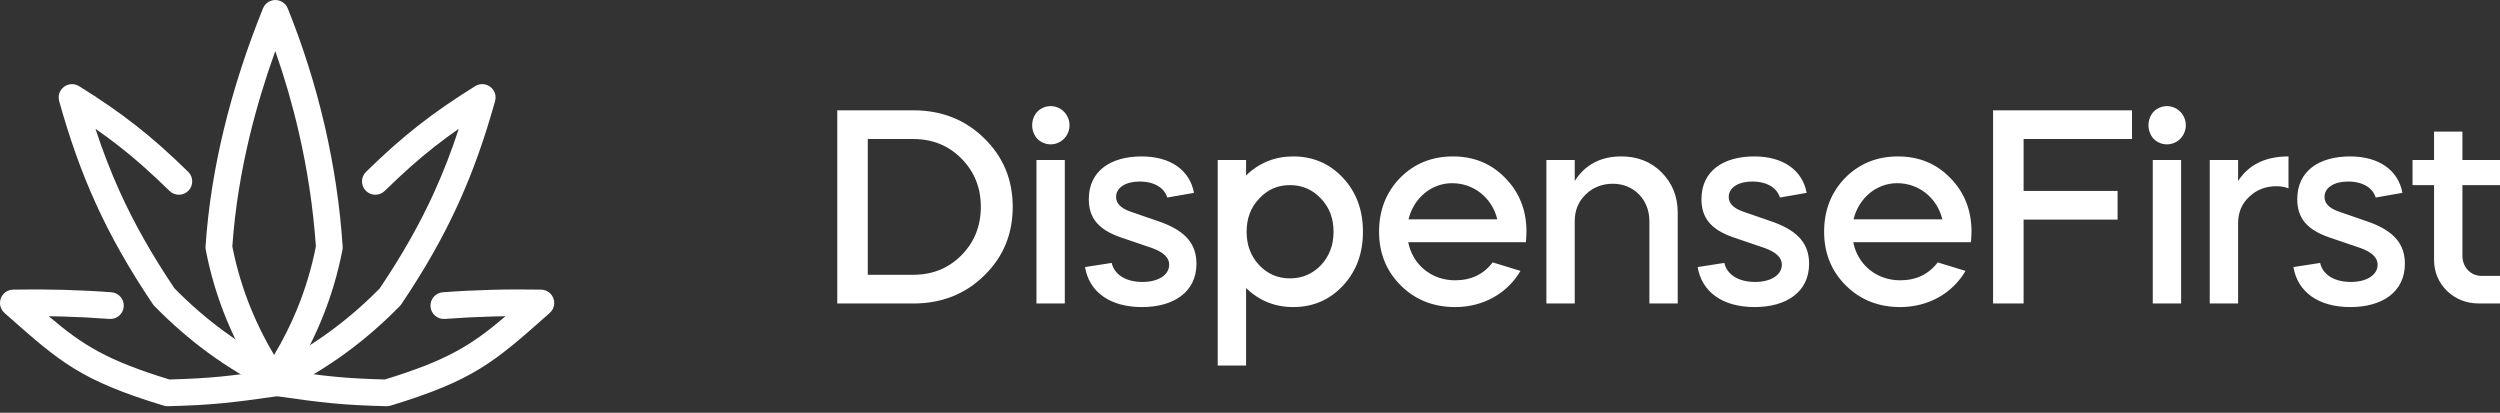 <svg width="212" height="35" viewBox="0 0 212 35" fill="none" xmlns="http://www.w3.org/2000/svg">
<rect x="0" y="0" width="212" height="35" fill="#333333" stroke="none"/>
<path d="M22.291 32.828C21.034 30.962 20.018 29.054 19.218 27.109C18.415 25.158 17.833 23.183 17.448 21.186C17.427 21.078 17.423 20.971 17.433 20.867C17.658 17.509 18.203 14.197 18.979 10.984C19.842 7.406 20.99 3.959 22.3 0.711C22.532 0.131 23.191 -0.151 23.772 0.082C24.071 0.202 24.292 0.436 24.402 0.714C25.677 3.876 26.742 7.221 27.541 10.685C28.305 13.998 28.827 17.423 29.058 20.902C29.064 21.003 29.057 21.102 29.038 21.197C28.652 23.19 28.072 25.162 27.27 27.109C26.467 29.061 25.446 30.975 24.184 32.847C23.833 33.367 23.128 33.504 22.609 33.154C22.479 33.065 22.372 32.953 22.291 32.828ZM21.311 26.248C21.843 27.542 22.485 28.826 23.244 30.099C24.004 28.825 24.645 27.542 25.178 26.248C25.9 24.495 26.428 22.712 26.787 20.901C26.559 17.597 26.06 14.343 25.332 11.19C24.79 8.838 24.121 6.544 23.344 4.328C22.51 6.649 21.773 9.054 21.178 11.516C20.443 14.564 19.923 17.707 19.702 20.901C20.06 22.712 20.589 24.495 21.311 26.248Z" fill="white"/>
<path d="M32.62 16.193C32.172 16.629 31.455 16.619 31.019 16.171C30.583 15.722 30.593 15.006 31.041 14.57C32.634 13.014 34.029 11.772 35.494 10.626C36.963 9.476 38.473 8.442 40.294 7.304C40.825 6.973 41.524 7.136 41.855 7.668C42.035 7.956 42.068 8.293 41.977 8.594C41.111 11.684 40.139 14.479 38.877 17.253C37.609 20.043 36.054 22.801 34.029 25.803C33.976 25.881 33.915 25.951 33.848 26.011C32.455 27.43 30.953 28.741 29.33 29.928C27.689 31.128 25.918 32.205 23.997 33.144C23.436 33.418 22.759 33.186 22.484 32.625C22.21 32.064 22.443 31.387 23.003 31.113C24.787 30.241 26.445 29.232 27.991 28.102C29.503 26.996 30.902 25.776 32.2 24.457C34.129 21.589 35.609 18.963 36.81 16.322C37.612 14.559 38.293 12.785 38.903 10.924C38.197 11.414 37.533 11.902 36.886 12.408C35.502 13.492 34.165 14.684 32.62 16.193Z" fill="white"/>
<path d="M37.722 27.045C37.097 27.092 36.554 26.623 36.507 25.998C36.46 25.374 36.929 24.83 37.554 24.784C38.899 24.683 40.278 24.615 41.678 24.577C43.098 24.538 44.503 24.535 45.887 24.56C46.511 24.57 47.009 25.085 47 25.709C46.995 26.04 46.848 26.335 46.618 26.538L46.616 26.54L46.616 26.54L46.404 26.728C41.898 30.716 40.155 32.258 33.117 34.398C32.998 34.434 32.878 34.45 32.761 34.447C30.852 34.397 29.503 34.324 28.135 34.192C26.731 34.057 25.366 33.869 23.425 33.591C22.805 33.503 22.374 32.929 22.463 32.309C22.551 31.69 23.125 31.259 23.744 31.347C25.704 31.628 27.065 31.816 28.348 31.939C29.625 32.062 30.885 32.133 32.635 32.181C37.915 30.561 39.968 29.287 42.869 26.816C42.491 26.821 42.112 26.828 41.731 26.839C40.449 26.873 39.112 26.941 37.722 27.045Z" fill="white"/>
<path d="M15.958 14.57C16.406 15.006 16.416 15.723 15.98 16.171C15.544 16.619 14.827 16.629 14.379 16.193C12.834 14.684 11.497 13.492 10.113 12.409C9.466 11.902 8.802 11.414 8.096 10.925C8.707 12.785 9.387 14.559 10.189 16.322C11.39 18.963 12.869 21.59 14.8 24.458C16.098 25.777 17.496 26.996 19.009 28.102C20.555 29.233 22.213 30.241 23.996 31.114C24.557 31.388 24.789 32.065 24.515 32.626C24.241 33.187 23.564 33.419 23.003 33.144C21.082 32.205 19.309 31.128 17.669 29.929C16.046 28.742 14.545 27.431 13.151 26.012C13.085 25.951 13.023 25.881 12.97 25.803C10.946 22.802 9.391 20.043 8.122 17.253C6.861 14.479 5.888 11.684 5.022 8.595C4.931 8.294 4.965 7.956 5.145 7.668C5.475 7.137 6.174 6.974 6.705 7.305C8.526 8.443 10.037 9.476 11.505 10.627C12.97 11.772 14.366 13.014 15.958 14.57Z" fill="white"/>
<path d="M9.446 24.783C10.071 24.83 10.539 25.374 10.493 25.998C10.446 26.623 9.902 27.091 9.278 27.045C7.887 26.941 6.551 26.873 5.269 26.839C4.888 26.828 4.508 26.82 4.131 26.815C7.031 29.286 9.084 30.561 14.365 32.18C16.114 32.132 17.374 32.062 18.651 31.939C19.934 31.815 21.295 31.628 23.255 31.347C23.875 31.259 24.449 31.689 24.537 32.309C24.625 32.929 24.194 33.502 23.574 33.59C21.633 33.869 20.268 34.056 18.864 34.191C17.496 34.323 16.147 34.397 14.238 34.447C14.121 34.449 14.001 34.434 13.883 34.398C6.843 32.258 5.101 30.715 0.596 26.728L0.384 26.54L0.383 26.539L0.382 26.538C0.152 26.334 0.005 26.039 0 25.708C-0.009 25.084 0.489 24.57 1.113 24.56C2.497 24.534 3.902 24.538 5.322 24.576C6.722 24.615 8.1 24.682 9.446 24.783Z" fill="white"/>
<path fill-rule="evenodd" clip-rule="evenodd" d="M77.469 25.735C79.849 25.735 81.859 24.939 83.453 23.372C85.07 21.804 85.879 19.862 85.879 17.546C85.879 15.229 85.07 13.287 83.453 11.719C81.859 10.152 79.849 9.356 77.469 9.356H71V25.734L77.469 25.735ZM77.469 11.79C79.086 11.79 80.45 12.351 81.535 13.451C82.621 14.551 83.176 15.908 83.176 17.546C83.176 19.16 82.621 20.541 81.535 21.64C80.449 22.739 79.086 23.301 77.469 23.301H73.588V11.79H77.469ZM90.295 25.735V13.568H87.892V25.735H90.295ZM87.962 11.767C88.586 12.399 89.603 12.399 90.226 11.767C90.85 11.135 90.85 10.105 90.226 9.474C89.603 8.842 88.586 8.842 87.962 9.474C87.384 10.105 87.384 11.135 87.962 11.767ZM101.25 16.353C100.904 14.458 99.287 13.265 96.814 13.265C94.203 13.265 92.331 14.481 92.331 16.891C92.331 18.482 93.14 19.465 95.011 20.12L97.692 21.032C98.663 21.383 99.148 21.851 99.148 22.436C99.148 23.348 98.177 23.91 96.884 23.91C95.429 23.91 94.481 23.255 94.273 22.296L92.009 22.646C92.355 24.729 94.088 26.039 96.838 26.039C99.518 26.039 101.459 24.776 101.459 22.366C101.459 20.705 100.558 19.628 98.502 18.857L95.797 17.921C95.035 17.64 94.643 17.242 94.643 16.704C94.643 15.885 95.498 15.394 96.629 15.394C97.9 15.394 98.732 15.932 98.986 16.751L101.25 16.353ZM105.667 30.999V24.425C106.776 25.501 108.116 26.039 109.664 26.039C111.35 26.039 112.76 25.431 113.892 24.214C115.024 22.998 115.578 21.477 115.578 19.652C115.578 17.827 115.024 16.306 113.892 15.089C112.76 13.873 111.35 13.265 109.664 13.265C108.116 13.265 106.776 13.803 105.667 14.879V13.569H103.263V31H105.667V30.999ZM109.386 15.697C110.426 15.697 111.304 16.072 112.021 16.844C112.737 17.593 113.084 18.529 113.084 19.652C113.084 20.775 112.737 21.711 112.021 22.483C111.304 23.232 110.426 23.606 109.386 23.606C108.347 23.606 107.492 23.232 106.776 22.483C106.059 21.711 105.713 20.775 105.713 19.652C105.713 18.529 106.059 17.593 106.776 16.844C107.492 16.072 108.346 15.697 109.386 15.697ZM129.398 20.541C129.421 20.143 129.444 19.84 129.444 19.652C129.444 17.827 128.844 16.306 127.642 15.089C126.464 13.873 124.985 13.265 123.206 13.265C121.428 13.265 119.925 13.873 118.724 15.089C117.545 16.306 116.944 17.827 116.944 19.652C116.944 21.477 117.568 22.998 118.793 24.214C120.017 25.431 121.566 26.039 123.391 26.039C125.794 26.039 127.827 24.869 128.936 22.974L126.58 22.249C125.817 23.255 124.754 23.77 123.391 23.77C121.381 23.77 119.787 22.436 119.418 20.541H129.398V20.541ZM119.44 18.599C119.879 16.797 121.381 15.534 123.136 15.534C125.008 15.534 126.533 16.798 126.971 18.599H119.44ZM131.134 25.735H133.537V18.763C133.537 17.85 133.837 17.102 134.462 16.493C135.086 15.885 135.871 15.581 136.772 15.581C138.551 15.581 139.868 16.938 139.868 18.739V25.735H142.271V18.037C142.271 16.657 141.809 15.534 140.908 14.621C140.006 13.709 138.851 13.264 137.488 13.264C135.732 13.264 134.415 13.966 133.537 15.347V13.568H131.134V25.735ZM153.203 16.353C152.856 14.458 151.238 13.265 148.766 13.265C146.155 13.265 144.284 14.481 144.284 16.891C144.284 18.482 145.093 19.465 146.964 20.12L149.645 21.032C150.615 21.383 151.1 21.851 151.1 22.436C151.1 23.348 150.129 23.91 148.835 23.91C147.38 23.91 146.433 23.255 146.224 22.296L143.961 22.646C144.307 24.729 146.04 26.039 148.79 26.039C151.47 26.039 153.411 24.776 153.411 22.366C153.411 20.705 152.509 19.628 150.453 18.857L147.75 17.921C146.988 17.64 146.595 17.242 146.595 16.704C146.595 15.885 147.451 15.394 148.582 15.394C149.853 15.394 150.685 15.932 150.939 16.751L153.203 16.353ZM167.137 20.541C167.161 20.143 167.184 19.84 167.184 19.652C167.184 17.827 166.583 16.306 165.382 15.089C164.204 13.873 162.725 13.265 160.945 13.265C159.167 13.265 157.665 13.873 156.463 15.089C155.285 16.306 154.685 17.827 154.685 19.652C154.685 21.477 155.308 22.998 156.533 24.214C157.757 25.431 159.305 26.039 161.131 26.039C163.534 26.039 165.567 24.869 166.676 22.974L164.319 22.249C163.556 23.255 162.494 23.77 161.131 23.77C159.12 23.77 157.527 22.436 157.156 20.541H167.137V20.541ZM157.18 18.599C157.619 16.797 159.12 15.534 160.876 15.534C162.747 15.534 164.272 16.798 164.711 18.599H157.18ZM169.013 9.357V25.735H171.601V18.622H179.572V16.189H171.601V11.79H180.795V9.357L169.013 9.357ZM184.958 25.735V13.568H182.555V25.735H184.958ZM182.624 11.767C183.248 12.399 184.264 12.399 184.889 11.767C185.513 11.135 185.513 10.105 184.889 9.474C184.264 8.842 183.248 8.842 182.624 9.474C182.047 10.105 182.047 11.135 182.624 11.767ZM189.79 13.569H187.387V25.735H189.79V18.95C189.79 18.038 190.091 17.289 190.715 16.704C191.339 16.096 192.123 15.792 193.025 15.792C193.464 15.792 193.811 15.862 194.064 15.979V13.265C192.1 13.265 190.692 13.967 189.79 15.347V13.569ZM203.725 16.353C203.379 14.458 201.762 13.265 199.289 13.265C196.678 13.265 194.807 14.481 194.807 16.891C194.807 18.482 195.616 19.465 197.487 20.12L200.167 21.032C201.138 21.383 201.623 21.851 201.623 22.436C201.623 23.348 200.652 23.91 199.358 23.91C197.903 23.91 196.955 23.255 196.747 22.296L194.483 22.646C194.83 24.729 196.563 26.039 199.312 26.039C201.993 26.039 203.934 24.776 203.934 22.366C203.934 20.705 203.032 19.628 200.976 18.857L198.273 17.921C197.51 17.64 197.118 17.242 197.118 16.704C197.118 15.885 197.973 15.394 199.105 15.394C200.376 15.394 201.208 15.932 201.461 16.751L203.725 16.353ZM204.583 15.697H206.408V22.015C206.408 23.067 206.778 23.957 207.518 24.682C208.257 25.384 209.157 25.735 210.244 25.735H212V23.395H210.429C209.504 23.395 208.812 22.646 208.812 21.687V15.697H212V13.568H208.812V11.158H206.408V13.568H204.583V15.697Z" fill="white"/>
</svg>
